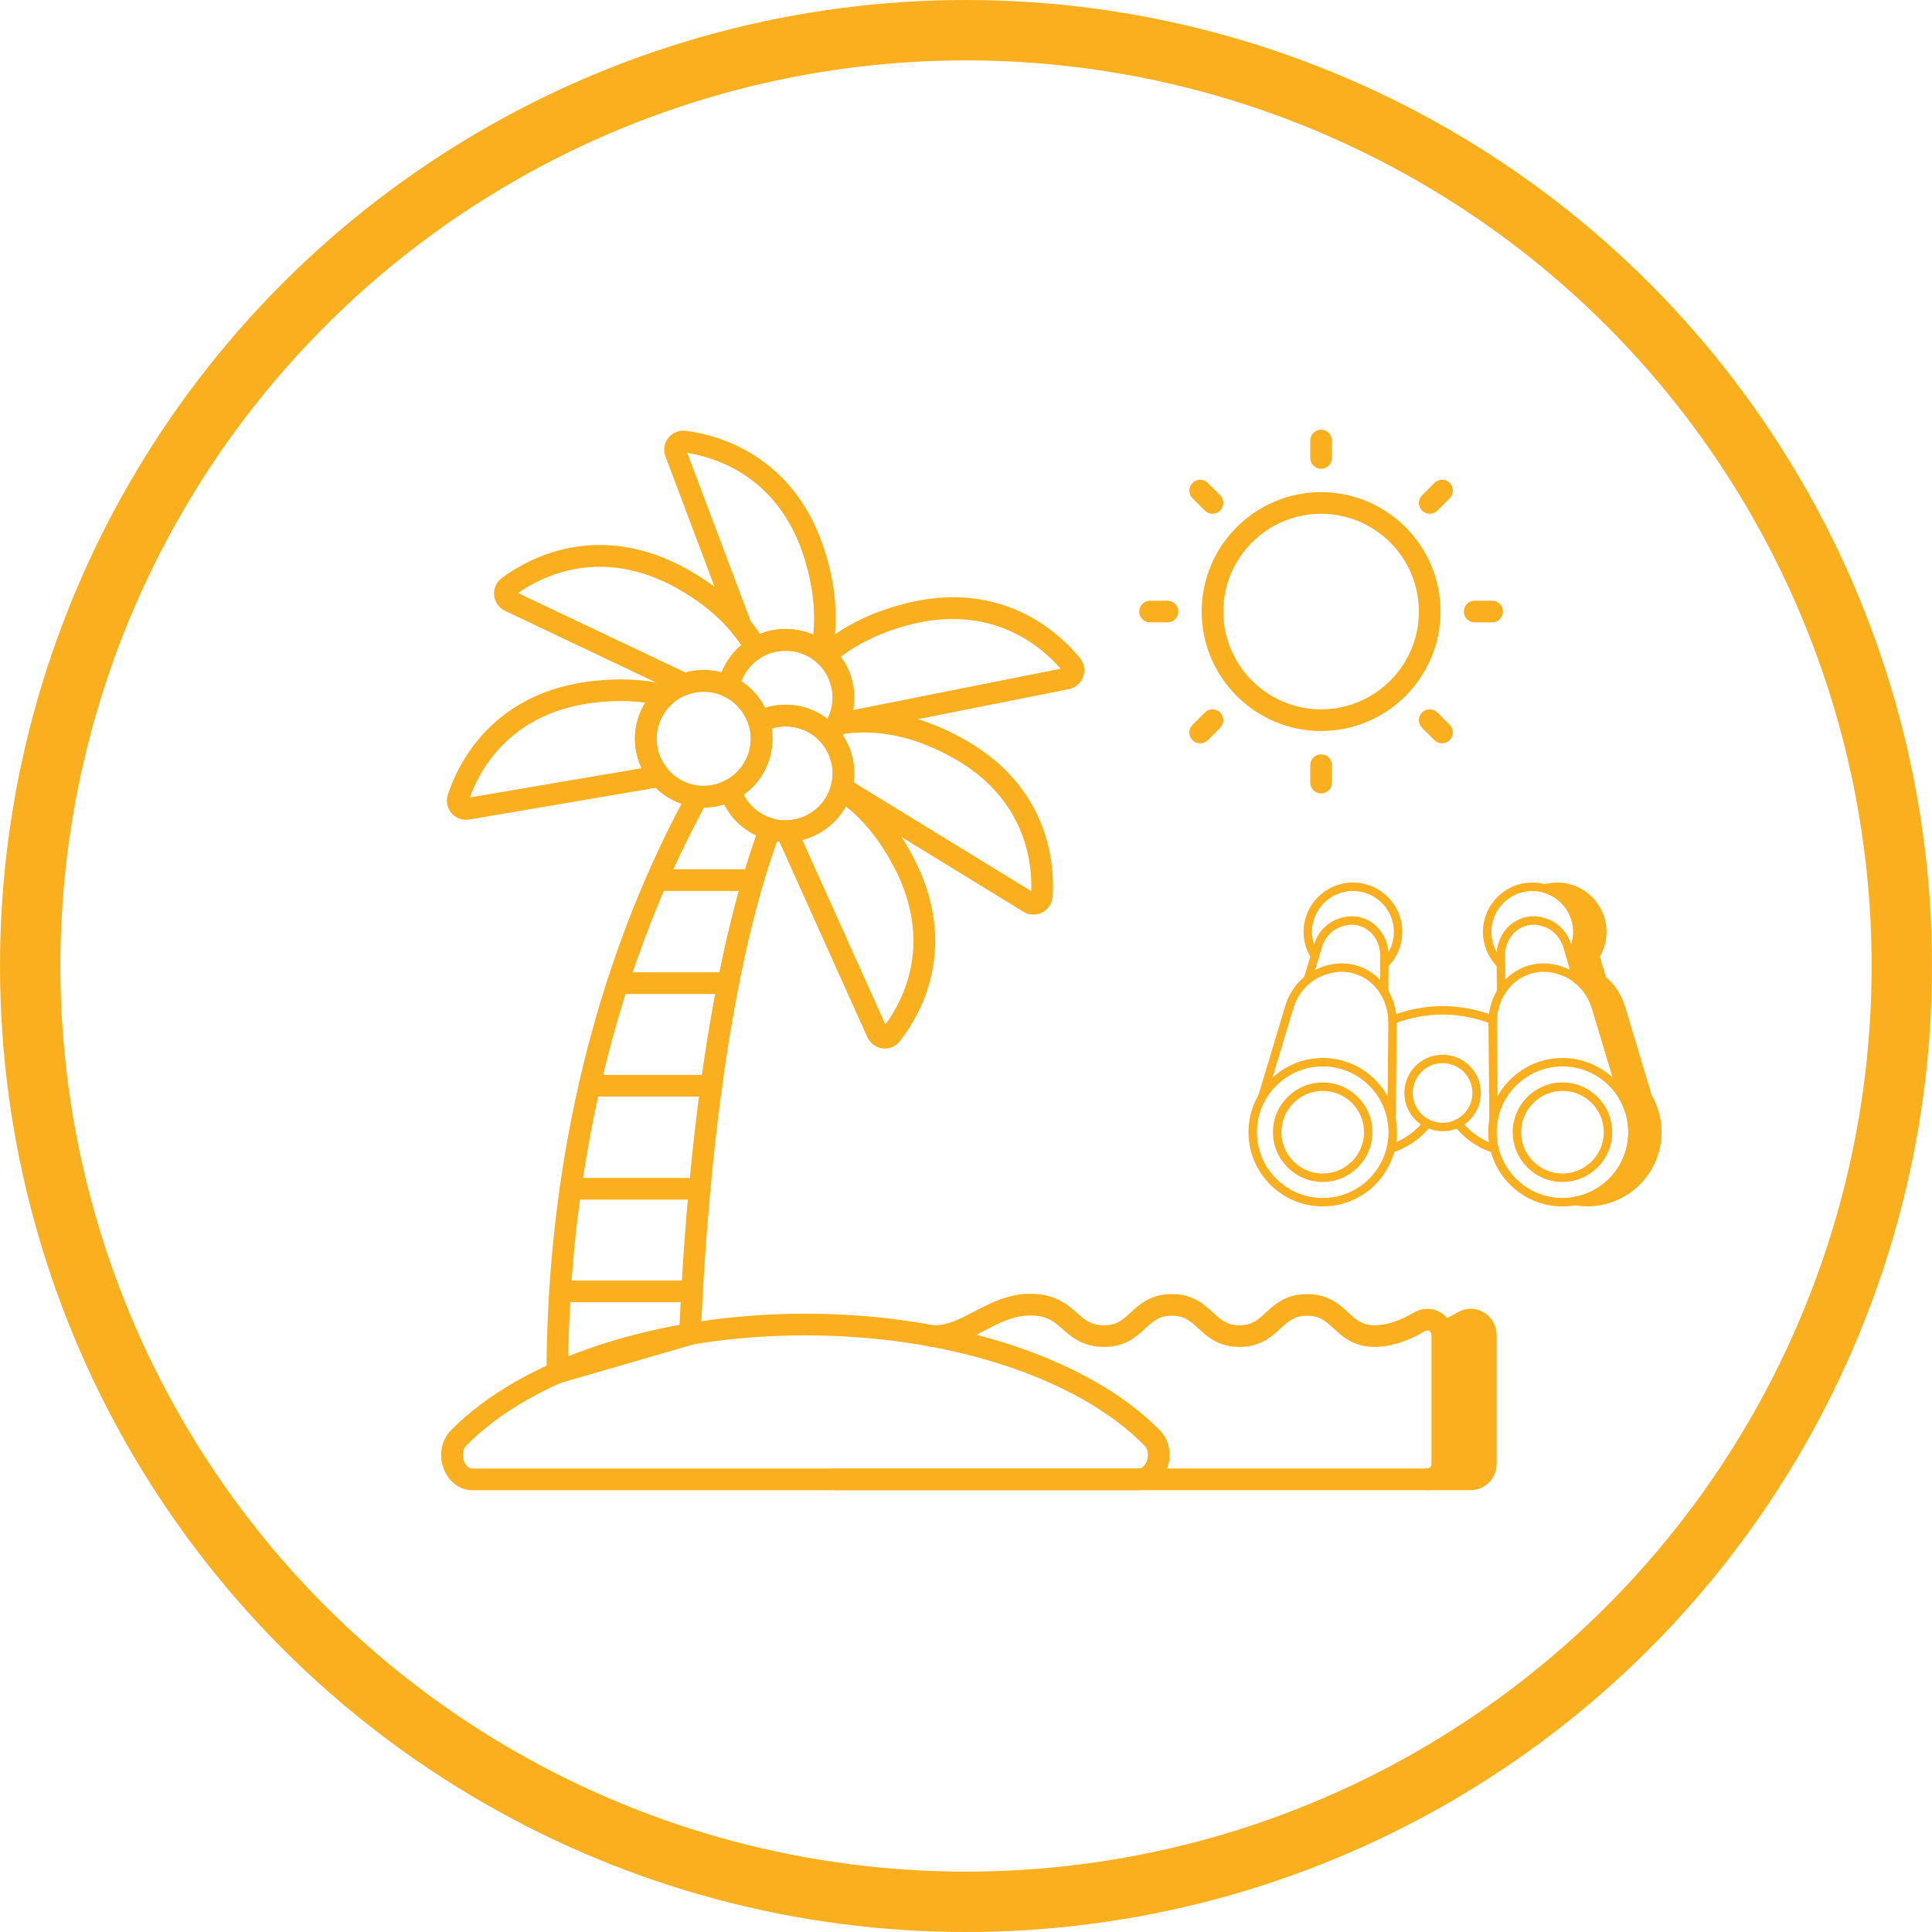 <?xml version="1.0" encoding="UTF-8"?> <svg xmlns="http://www.w3.org/2000/svg" width="160" height="160" viewBox="0 0 160 160" fill="none"><circle cx="80" cy="80" r="77.5" stroke="#FAAF1E" stroke-width="5"></circle><path d="M123.046 110.558V121.241C123.046 121.94 122.472 122.514 121.773 122.514H118.188C118.888 122.514 119.461 121.94 119.461 121.241V110.558C119.461 110.468 119.443 110.379 119.425 110.289C120.053 110.056 120.626 109.769 121.146 109.465C121.988 108.963 123.046 109.572 123.046 110.558Z" fill="#FAAF1E"></path><path d="M121.774 123.41H118.189C117.694 123.41 117.293 123.009 117.293 122.514C117.293 122.019 117.694 121.618 118.189 121.618C118.393 121.618 118.565 121.445 118.565 121.242V110.559C118.481 110.128 118.702 109.604 119.112 109.451C119.637 109.255 120.168 109 120.693 108.692C121.361 108.295 122.169 108.285 122.849 108.671C123.534 109.06 123.943 109.766 123.943 110.559V121.242C123.943 122.437 122.969 123.41 121.774 123.41ZM120.325 121.618H121.774C121.978 121.618 122.15 121.445 122.15 121.242V110.559C122.15 110.364 122.033 110.269 121.963 110.229C121.896 110.193 121.762 110.143 121.606 110.235C121.191 110.478 120.774 110.692 120.358 110.877V121.242C120.358 121.37 120.346 121.495 120.325 121.618Z" fill="#FAAF1E"></path><path d="M118.189 123.411H69.201C68.706 123.411 68.305 123.01 68.305 122.515C68.305 122.019 68.706 121.619 69.201 121.619H118.189C118.393 121.619 118.565 121.446 118.565 121.242V110.559C118.515 110.307 118.398 110.239 118.35 110.216C118.274 110.184 118.155 110.158 118.012 110.241C116.536 111.105 115.135 111.545 113.85 111.545C112.105 111.545 111.186 110.699 110.448 110.021C109.782 109.407 109.3 108.964 108.24 108.964C107.193 108.964 106.714 109.406 106.052 110.017C105.314 110.698 104.396 111.545 102.648 111.545C100.902 111.545 99.983 110.699 99.246 110.021C98.579 109.407 98.097 108.964 97.037 108.964C95.99 108.964 95.511 109.406 94.849 110.017C94.112 110.698 93.194 111.545 91.445 111.545C89.671 111.545 88.745 110.73 88 110.075C87.352 109.506 86.841 109.057 85.772 108.96C84.185 108.812 82.874 109.492 81.486 110.217C80.233 110.87 78.938 111.545 77.446 111.545H77.213C76.717 111.545 76.317 111.144 76.317 110.649C76.317 110.153 76.717 109.752 77.213 109.752H77.446C78.499 109.752 79.547 109.206 80.658 108.628C82.145 107.854 83.831 106.97 85.938 107.176C87.585 107.324 88.472 108.103 89.184 108.729C89.859 109.324 90.347 109.752 91.445 109.752C92.492 109.752 92.971 109.31 93.633 108.699C94.371 108.019 95.289 107.171 97.037 107.171C98.796 107.171 99.718 108.019 100.46 108.701C101.122 109.311 101.601 109.752 102.648 109.752C103.695 109.752 104.174 109.31 104.836 108.699C105.573 108.019 106.492 107.171 108.24 107.171C109.999 107.171 110.921 108.019 111.662 108.701C112.325 109.311 112.804 109.752 113.85 109.752C114.812 109.752 115.908 109.396 117.108 108.692C117.728 108.333 118.448 108.293 119.089 108.584C119.718 108.868 120.172 109.442 120.305 110.118C120.335 110.271 120.358 110.417 120.358 110.559V121.242C120.358 122.438 119.384 123.411 118.189 123.411Z" fill="#FAAF1E"></path><path d="M46.15 114.573C45.957 114.573 45.767 114.511 45.609 114.392C45.384 114.222 45.252 113.955 45.253 113.673C45.362 91.37 51.699 75.183 56.997 65.531C57.172 65.214 57.507 65.039 57.88 65.072C58.009 65.086 58.138 65.085 58.267 65.084C58.882 65.084 59.504 64.932 60.062 64.645C60.301 64.524 60.579 64.515 60.823 64.618C61.069 64.723 61.254 64.931 61.33 65.186C61.706 66.442 62.73 67.438 64.006 67.787C64.248 67.853 64.452 68.018 64.568 68.243C64.682 68.467 64.697 68.729 64.609 68.965C59.878 81.61 58.459 100.431 58.033 110.524C58.017 110.909 57.758 111.24 57.388 111.347L46.4 114.537C46.318 114.562 46.233 114.573 46.15 114.573ZM58.306 66.876C53.26 76.221 47.375 91.538 47.058 112.48L56.27 109.805C56.723 99.693 58.148 81.76 62.623 69.179C61.483 68.642 60.544 67.731 59.977 66.611C59.434 66.782 58.87 66.872 58.306 66.876Z" fill="#FAAF1E"></path><path d="M68.018 54.903C67.817 54.903 67.62 54.836 67.459 54.707C66.253 53.745 64.397 53.627 63.048 54.435C62.841 54.559 62.59 54.595 62.358 54.533C62.124 54.471 61.924 54.317 61.806 54.107C61.48 53.527 61.108 52.989 60.701 52.507C60.634 52.428 60.583 52.34 60.547 52.244L55.116 37.815C54.91 37.309 54.989 36.726 55.337 36.277C55.686 35.826 56.237 35.604 56.808 35.678C59.464 36.022 65.915 37.705 68.374 45.861C69.271 48.805 69.447 51.609 68.894 54.194C68.829 54.498 68.612 54.747 68.319 54.851C68.221 54.886 68.119 54.903 68.018 54.903ZM65.06 52.09C65.852 52.09 66.631 52.254 67.342 52.564C67.549 50.629 67.321 48.555 66.659 46.382C64.601 39.554 59.397 37.903 56.914 37.505L62.171 51.472C62.437 51.796 62.689 52.14 62.927 52.501C63.6 52.23 64.324 52.09 65.06 52.09ZM56.784 37.161L56.788 37.17C56.787 37.166 56.786 37.163 56.784 37.161Z" fill="#FAAF1E"></path><path d="M60.346 57.754C60.212 57.754 60.079 57.724 59.955 57.664C59.061 57.23 57.922 57.165 57.017 57.501C56.792 57.582 56.541 57.572 56.323 57.469L41.822 50.587C41.308 50.33 40.978 49.853 40.922 49.304C40.867 48.758 41.093 48.229 41.528 47.888C43.704 46.272 49.523 42.996 56.965 47.167C59.072 48.351 60.794 49.764 62.084 51.367C62.55 51.919 62.987 52.55 63.368 53.226C63.602 53.644 63.468 54.171 63.064 54.425C62.946 54.499 62.83 54.587 62.712 54.675C61.932 55.245 61.414 56.075 61.226 57.031C61.172 57.303 60.995 57.536 60.746 57.66C60.62 57.722 60.483 57.754 60.346 57.754ZM42.895 49.112L56.77 55.698C57.716 55.43 58.797 55.429 59.758 55.687C60.105 54.802 60.665 54.026 61.392 53.43C61.175 53.105 60.944 52.796 60.701 52.507C59.541 51.066 57.994 49.801 56.089 48.73C49.861 45.241 44.963 47.67 42.895 49.112Z" fill="#FAAF1E"></path><path d="M38.586 67.892C38.131 67.892 37.699 67.699 37.395 67.348C37.029 66.925 36.914 66.352 37.088 65.813C37.926 63.26 40.792 57.238 49.304 56.378C51.462 56.154 53.489 56.268 55.327 56.722C55.653 56.802 55.906 57.058 55.983 57.384C56.061 57.711 55.95 58.054 55.696 58.272C54.858 58.99 54.377 60.049 54.377 61.177C54.377 62.11 54.706 63.002 55.304 63.689C55.517 63.934 55.581 64.274 55.471 64.579C55.363 64.884 55.098 65.106 54.778 65.162L38.861 67.868C38.769 67.884 38.677 67.892 38.586 67.892ZM51.403 58.058C50.781 58.058 50.141 58.092 49.488 58.161C42.363 58.881 39.761 63.678 38.904 66.043L53.136 63.622C52.776 62.868 52.585 62.033 52.585 61.177C52.585 60.103 52.884 59.07 53.434 58.188C52.78 58.101 52.103 58.058 51.403 58.058Z" fill="#FAAF1E"></path><path d="M69.309 60.872C68.981 60.872 68.672 60.691 68.516 60.392C68.359 60.095 68.384 59.74 68.569 59.47C68.739 59.122 68.852 58.747 68.904 58.351C68.935 58.148 68.95 57.959 68.95 57.771C68.936 56.659 68.492 55.653 67.733 54.953C67.547 54.781 67.442 54.538 67.444 54.284C67.447 54.03 67.557 53.79 67.747 53.622C69.591 51.995 71.919 50.797 74.668 50.059C82.898 47.825 87.736 52.421 89.433 54.498C89.787 54.927 89.89 55.501 89.707 56.03C89.521 56.563 89.082 56.953 88.532 57.07C88.528 57.071 88.523 57.072 88.519 57.073L69.472 60.857C69.417 60.867 69.362 60.872 69.309 60.872ZM69.631 54.395C70.329 55.334 70.726 56.491 70.742 57.687C70.742 58.048 70.72 58.327 70.679 58.603C70.67 58.67 70.66 58.736 70.649 58.802L87.834 55.382C86.189 53.482 82.034 49.921 75.135 51.789C72.993 52.364 71.146 53.238 69.631 54.395Z" fill="#FAAF1E"></path><path d="M85.582 75.743C85.299 75.743 85.017 75.667 84.764 75.514L69.234 65.992C68.903 65.789 68.741 65.397 68.831 65.019C68.91 64.69 68.95 64.362 68.95 64.045C68.95 63.102 68.615 62.197 68.005 61.496C67.71 61.158 67.711 60.655 68.006 60.318C68.223 60.07 68.385 59.832 68.499 59.591C68.543 59.499 68.602 59.415 68.675 59.342C68.79 59.227 68.952 59.129 69.109 59.089C69.289 59.044 69.493 59.017 69.696 58.996C72.791 58.551 76.054 59.212 79.353 60.959C86.93 64.919 87.349 71.572 87.177 74.248V74.252C87.138 74.812 86.818 75.3 86.32 75.56C86.087 75.682 85.834 75.743 85.582 75.743ZM70.694 64.785L85.405 73.804C85.492 71.299 84.874 65.867 78.519 62.545C75.558 60.977 72.669 60.386 69.92 60.774C69.91 60.775 69.901 60.776 69.892 60.777C69.865 60.822 69.836 60.867 69.807 60.911C70.414 61.832 70.742 62.921 70.742 64.045C70.742 64.289 70.727 64.537 70.694 64.785Z" fill="#FAAF1E"></path><path d="M73.284 86.835C73.224 86.835 73.164 86.832 73.103 86.825C72.536 86.761 72.058 86.409 71.823 85.883L64.315 69.198C64.191 68.924 64.214 68.605 64.375 68.35C64.537 68.096 64.816 67.94 65.117 67.934C66.823 67.906 68.332 66.76 68.786 65.146C68.864 64.871 69.067 64.651 69.335 64.55C69.601 64.449 69.899 64.481 70.139 64.639C72.295 66.047 74.115 68.13 75.548 70.831C79.589 78.375 76.191 84.094 74.535 86.209C74.232 86.609 73.774 86.835 73.284 86.835ZM66.441 69.555L73.322 84.844C74.809 82.826 77.355 78 73.967 71.673C72.88 69.628 71.564 67.986 70.043 66.778C69.29 68.152 67.973 69.167 66.441 69.555Z" fill="#FAAF1E"></path><path d="M57.302 107.839H46.387C45.891 107.839 45.49 107.438 45.49 106.943C45.49 106.448 45.891 106.047 46.387 106.047H57.302C57.798 106.047 58.199 106.448 58.199 106.943C58.199 107.438 57.798 107.839 57.302 107.839Z" fill="#FAAF1E"></path><path d="M57.947 99.343H47.264C46.769 99.343 46.368 98.942 46.368 98.447C46.368 97.952 46.769 97.551 47.264 97.551H57.947C58.443 97.551 58.844 97.952 58.844 98.447C58.844 98.942 58.443 99.343 57.947 99.343Z" fill="#FAAF1E"></path><path d="M58.915 90.811H48.824C48.329 90.811 47.928 90.41 47.928 89.915C47.928 89.419 48.329 89.019 48.824 89.019H58.915C59.411 89.019 59.812 89.419 59.812 89.915C59.812 90.41 59.411 90.811 58.915 90.811Z" fill="#FAAF1E"></path><path d="M60.314 82.315H51.154C50.659 82.315 50.258 81.914 50.258 81.419C50.258 80.923 50.659 80.522 51.154 80.522H60.314C60.809 80.522 61.21 80.923 61.21 81.419C61.21 81.914 60.809 82.315 60.314 82.315Z" fill="#FAAF1E"></path><path d="M62.357 73.783H54.398C53.903 73.783 53.502 73.382 53.502 72.886C53.502 72.391 53.903 71.99 54.398 71.99H62.357C62.852 71.99 63.253 72.391 63.253 72.886C63.253 73.382 62.852 73.783 62.357 73.783Z" fill="#FAAF1E"></path><path d="M94.257 123.415H39.138C38.118 123.415 37.215 122.771 36.783 121.735C36.299 120.572 36.526 119.277 37.361 118.435C43.218 112.49 54.457 108.796 66.691 108.796C78.933 108.796 90.177 112.49 96.036 118.436C96.869 119.277 97.096 120.572 96.612 121.735C96.18 122.771 95.277 123.415 94.257 123.415ZM66.691 110.588C54.92 110.588 44.17 114.078 38.635 119.695C38.265 120.068 38.27 120.642 38.438 121.045C38.494 121.181 38.711 121.622 39.138 121.622H94.257C94.684 121.622 94.901 121.181 94.957 121.045C95.125 120.642 95.13 120.068 94.762 119.697C89.225 114.078 78.471 110.588 66.691 110.588Z" fill="#FAAF1E"></path><path d="M68.681 61.804C68.413 61.876 68.173 61.689 68.002 61.492C66.865 60.172 64.874 59.769 63.265 60.593C63.026 60.714 62.746 60.723 62.501 60.62C62.256 60.514 62.071 60.304 61.995 60.047C61.697 59.024 60.951 58.154 59.95 57.661C59.588 57.482 59.389 57.083 59.467 56.685C59.986 54.022 62.339 52.089 65.06 52.089C68.194 52.089 70.742 54.638 70.742 57.771C70.742 59.146 70.251 60.468 69.358 61.496C69.187 61.692 68.94 61.804 68.681 61.804ZM65.06 58.362C66.332 58.362 67.549 58.782 68.531 59.537C68.805 58.996 68.95 58.391 68.95 57.771C68.95 55.627 67.205 53.881 65.06 53.881C63.406 53.881 61.952 54.921 61.394 56.427C62.235 56.985 62.913 57.745 63.355 58.627C63.908 58.453 64.485 58.362 65.06 58.362Z" fill="#FAAF1E"></path><path d="M65.06 69.726C62.525 69.726 60.336 68.109 59.613 65.7C59.489 65.286 59.679 64.842 60.064 64.645C61.366 63.979 62.175 62.649 62.175 61.176C62.175 60.786 62.118 60.416 62.006 60.08C61.866 59.659 62.053 59.201 62.446 58.999C63.257 58.582 64.162 58.362 65.06 58.362C68.194 58.362 70.742 60.911 70.742 64.044C70.742 67.177 68.194 69.726 65.06 69.726ZM61.581 65.817C62.23 67.106 63.556 67.934 65.06 67.934C67.205 67.934 68.95 66.189 68.95 64.044C68.95 61.9 67.205 60.155 65.06 60.155C64.671 60.155 64.28 60.215 63.903 60.332C63.946 60.606 63.967 60.888 63.967 61.176C63.967 63.048 63.07 64.761 61.581 65.817Z" fill="#FAAF1E"></path><path d="M58.274 66.872C55.136 66.872 52.584 64.32 52.584 61.182C52.584 58.044 55.136 55.491 58.274 55.491C61.412 55.491 63.965 58.044 63.965 61.182C63.965 64.32 61.412 66.872 58.274 66.872ZM58.274 57.284C56.125 57.284 54.377 59.032 54.377 61.182C54.377 63.331 56.125 65.079 58.274 65.079C60.423 65.079 62.172 63.331 62.172 61.182C62.172 59.032 60.423 57.284 58.274 57.284Z" fill="#FAAF1E"></path><path d="M109.406 60.538C103.953 60.538 99.516 56.101 99.516 50.648C99.516 45.194 103.953 40.758 109.406 40.758C114.86 40.758 119.297 45.194 119.297 50.648C119.297 56.101 114.86 60.538 109.406 60.538ZM109.406 42.55C104.941 42.55 101.309 46.182 101.309 50.648C101.309 55.113 104.941 58.745 109.406 58.745C113.871 58.745 117.504 55.113 117.504 50.648C117.504 46.182 113.871 42.55 109.406 42.55Z" fill="#FAAF1E"></path><path d="M109.406 38.824C108.911 38.824 108.51 38.423 108.51 37.928V36.481C108.51 35.986 108.911 35.585 109.406 35.585C109.901 35.585 110.302 35.986 110.302 36.481V37.928C110.302 38.423 109.901 38.824 109.406 38.824Z" fill="#FAAF1E"></path><path d="M109.406 65.709C108.911 65.709 108.51 65.308 108.51 64.813V63.367C108.51 62.872 108.911 62.471 109.406 62.471C109.901 62.471 110.302 62.872 110.302 63.367V64.813C110.302 65.308 109.901 65.709 109.406 65.709Z" fill="#FAAF1E"></path><path d="M96.687 51.543H95.241C94.745 51.543 94.344 51.143 94.344 50.647C94.344 50.152 94.745 49.751 95.241 49.751H96.687C97.183 49.751 97.584 50.152 97.584 50.647C97.584 51.143 97.183 51.543 96.687 51.543Z" fill="#FAAF1E"></path><path d="M123.572 51.543H122.126C121.63 51.543 121.229 51.143 121.229 50.647C121.229 50.152 121.63 49.751 122.126 49.751H123.572C124.068 49.751 124.469 50.152 124.469 50.647C124.469 51.143 124.068 51.543 123.572 51.543Z" fill="#FAAF1E"></path><path d="M100.412 42.55C100.183 42.55 99.954 42.462 99.779 42.287L98.756 41.264C98.406 40.914 98.406 40.346 98.756 39.997C99.106 39.647 99.674 39.647 100.024 39.997L101.046 41.02C101.396 41.37 101.396 41.938 101.046 42.287C100.871 42.462 100.642 42.55 100.412 42.55Z" fill="#FAAF1E"></path><path d="M119.423 61.561C119.194 61.561 118.964 61.473 118.789 61.298L117.767 60.275C117.417 59.925 117.417 59.357 117.767 59.008C118.117 58.658 118.684 58.658 119.034 59.008L120.057 60.031C120.407 60.381 120.407 60.949 120.057 61.298C119.882 61.473 119.652 61.561 119.423 61.561Z" fill="#FAAF1E"></path><path d="M99.39 61.561C99.161 61.561 98.931 61.473 98.756 61.298C98.406 60.949 98.406 60.381 98.756 60.031L99.779 59.008C100.129 58.658 100.696 58.658 101.046 59.008C101.396 59.357 101.396 59.925 101.046 60.275L100.024 61.298C99.849 61.473 99.619 61.561 99.39 61.561Z" fill="#FAAF1E"></path><path d="M118.401 42.55C118.171 42.55 117.942 42.462 117.767 42.287C117.417 41.938 117.417 41.37 117.767 41.02L118.789 39.997C119.139 39.647 119.707 39.647 120.057 39.997C120.407 40.346 120.407 40.914 120.057 41.264L119.034 42.287C118.859 42.462 118.63 42.55 118.401 42.55Z" fill="#FAAF1E"></path><path d="M115.168 95.485C115.02 95.485 114.884 95.391 114.835 95.244C114.776 95.061 114.876 94.864 115.06 94.804C115.729 94.587 116.99 94.04 117.919 92.817C118.036 92.663 118.255 92.633 118.408 92.75C118.562 92.867 118.592 93.085 118.475 93.239C117.483 94.545 116.187 95.172 115.275 95.468C115.239 95.48 115.203 95.485 115.168 95.485Z" fill="#FAAF1E"></path><path d="M123.768 95.493C123.732 95.493 123.696 95.487 123.66 95.476C122.747 95.179 121.451 94.551 120.46 93.239C120.344 93.085 120.374 92.866 120.528 92.75C120.682 92.633 120.901 92.663 121.017 92.818C121.898 93.985 123.058 94.546 123.876 94.812C124.059 94.871 124.16 95.068 124.1 95.251C124.052 95.399 123.915 95.493 123.768 95.493Z" fill="#FAAF1E"></path><path d="M123.622 84.812C123.58 84.812 123.538 84.804 123.497 84.788C120.827 83.764 118.116 83.764 115.439 84.788C115.26 84.858 115.057 84.768 114.988 84.587C114.919 84.407 115.009 84.206 115.189 84.137C118.033 83.048 120.912 83.049 123.747 84.137C123.927 84.206 124.017 84.408 123.947 84.588C123.894 84.726 123.762 84.812 123.622 84.812Z" fill="#FAAF1E"></path><path d="M114.644 80.204C114.552 80.204 114.461 80.168 114.392 80.097C114.259 79.958 114.263 79.737 114.402 79.603C115.067 78.965 115.433 78.102 115.433 77.174C115.433 75.307 113.911 73.788 112.04 73.788C110.173 73.788 108.654 75.307 108.654 77.174C108.654 77.817 108.838 78.445 109.185 78.99C109.289 79.152 109.242 79.368 109.079 79.472C108.916 79.575 108.701 79.527 108.597 79.365C108.178 78.708 107.956 77.95 107.956 77.174C107.956 74.922 109.788 73.09 112.04 73.09C114.296 73.09 116.131 74.922 116.131 77.174C116.131 78.294 115.689 79.335 114.886 80.106C114.818 80.171 114.731 80.204 114.644 80.204Z" fill="#FAAF1E"></path><path d="M114.63 82.5C114.629 82.5 114.628 82.5 114.628 82.5C114.435 82.499 114.28 82.341 114.281 82.149L114.302 79.175C114.314 78.167 113.789 77.247 112.964 76.829C112.303 76.498 111.619 76.496 110.875 76.823C110.208 77.112 109.696 77.712 109.47 78.468L108.639 81.225C108.584 81.41 108.39 81.514 108.204 81.459C108.02 81.403 107.915 81.209 107.971 81.024L108.802 78.267C109.087 77.314 109.741 76.554 110.595 76.183C111.527 75.774 112.43 75.781 113.278 76.205C114.341 76.744 115.016 77.912 115 79.182L114.979 82.153C114.978 82.345 114.822 82.5 114.63 82.5Z" fill="#FAAF1E"></path><path d="M115.251 93.105C115.058 93.105 114.899 92.949 114.899 92.756C114.899 92.737 114.9 92.72 114.903 92.702L114.972 84.696C114.986 83.057 114.129 81.561 112.79 80.885C111.712 80.347 110.597 80.342 109.38 80.873C108.291 81.348 107.459 82.321 107.097 83.542L104.877 90.922C104.821 91.107 104.626 91.21 104.442 91.156C104.257 91.101 104.152 90.906 104.208 90.721L106.428 83.342C106.848 81.925 107.823 80.791 109.101 80.233C110.498 79.623 111.844 79.632 113.104 80.261C114.679 81.056 115.686 82.799 115.67 84.702L115.6 92.759C115.599 92.95 115.443 93.105 115.251 93.105Z" fill="#FAAF1E"></path><path d="M109.541 99.91C106.152 99.91 103.395 97.153 103.395 93.764C103.395 90.375 106.152 87.618 109.541 87.618C112.93 87.618 115.687 90.375 115.687 93.764C115.687 97.153 112.93 99.91 109.541 99.91ZM109.541 88.316C106.537 88.316 104.093 90.76 104.093 93.764C104.093 96.768 106.537 99.212 109.541 99.212C112.546 99.212 114.989 96.768 114.989 93.764C114.989 90.76 112.546 88.316 109.541 88.316Z" fill="#FAAF1E"></path><path d="M109.541 97.884C107.27 97.884 105.422 96.036 105.422 93.764C105.422 91.493 107.27 89.644 109.541 89.644C111.813 89.644 113.661 91.493 113.661 93.764C113.661 96.036 111.813 97.884 109.541 97.884ZM109.541 90.343C107.655 90.343 106.12 91.878 106.12 93.764C106.12 95.651 107.655 97.186 109.541 97.186C111.428 97.186 112.963 95.651 112.963 93.764C112.963 91.878 111.428 90.343 109.541 90.343Z" fill="#FAAF1E"></path><path d="M137.256 93.761C137.256 96.966 134.659 99.556 131.454 99.556C131.112 99.556 130.777 99.528 130.449 99.465C133.151 98.976 135.196 96.61 135.196 93.761C135.196 92.7 134.917 91.702 134.408 90.85C134.408 90.843 134.408 90.836 134.401 90.829C134.401 90.829 134.401 90.829 134.401 90.823L132.181 83.443C131.901 82.522 131.364 81.698 130.631 81.119L130.051 79.178C130.421 78.599 130.638 77.914 130.638 77.174C130.638 75.471 129.493 74.033 127.929 73.586C128.257 73.488 128.599 73.439 128.962 73.439C131.022 73.439 132.697 75.115 132.697 77.174C132.697 77.914 132.481 78.591 132.111 79.171L132.697 81.126C133.43 81.705 133.968 82.536 134.24 83.45L136.467 90.85C136.97 91.709 137.256 92.7 137.256 93.761Z" fill="#FAAF1E"></path><path d="M131.455 99.904C131.08 99.904 130.72 99.872 130.384 99.808C130.219 99.776 130.1 99.631 130.1 99.463C130.101 99.295 130.222 99.151 130.387 99.121C132.971 98.653 134.847 96.399 134.847 93.761C134.847 92.782 134.592 91.837 134.108 91.029C134.094 91.005 134.083 90.98 134.075 90.954C134.067 90.934 134.061 90.914 134.057 90.893L131.846 83.543C131.584 82.679 131.076 81.915 130.414 81.392C130.358 81.348 130.317 81.287 130.296 81.218L129.717 79.277C129.688 79.18 129.702 79.075 129.757 78.99C130.105 78.445 130.289 77.817 130.289 77.174C130.289 75.672 129.279 74.334 127.833 73.921C127.684 73.879 127.581 73.743 127.58 73.587C127.579 73.432 127.681 73.295 127.829 73.251C128.194 73.143 128.565 73.09 128.962 73.09C131.214 73.09 133.046 74.922 133.046 77.174C133.046 77.892 132.854 78.596 132.49 79.219L133 80.922C133.731 81.53 134.288 82.388 134.574 83.35L136.789 90.71C137.323 91.636 137.605 92.691 137.605 93.761C137.605 97.148 134.846 99.904 131.455 99.904ZM134.732 90.712C135.264 91.62 135.545 92.673 135.545 93.761C135.545 96.036 134.308 98.058 132.422 99.121C134.968 98.663 136.907 96.434 136.907 93.761C136.907 92.8 136.65 91.854 136.165 91.026C136.151 91.002 136.141 90.977 136.132 90.95L133.905 83.551C133.648 82.686 133.143 81.922 132.481 81.399C132.424 81.355 132.383 81.294 132.363 81.225L131.776 79.271C131.747 79.174 131.762 79.068 131.817 78.983C132.169 78.43 132.348 77.822 132.348 77.174C132.348 75.384 130.951 73.913 129.19 73.796C130.288 74.542 130.987 75.801 130.987 77.174C130.987 77.897 130.795 78.603 130.43 79.227L130.934 80.915C131.664 81.522 132.223 82.379 132.515 83.342L134.732 90.712Z" fill="#FAAF1E"></path><path d="M124.292 80.204C124.203 80.204 124.115 80.171 124.047 80.104C123.25 79.323 122.812 78.282 122.812 77.174C122.812 74.922 124.644 73.09 126.896 73.09C129.152 73.09 130.987 74.922 130.987 77.174C130.987 77.951 130.765 78.709 130.345 79.365C130.241 79.528 130.026 79.575 129.863 79.472C129.701 79.368 129.653 79.152 129.757 78.99C130.105 78.445 130.289 77.817 130.289 77.174C130.289 75.307 128.767 73.788 126.896 73.788C125.029 73.788 123.51 75.307 123.51 77.174C123.51 78.094 123.874 78.957 124.536 79.606C124.674 79.74 124.676 79.962 124.541 80.099C124.473 80.169 124.382 80.204 124.292 80.204Z" fill="#FAAF1E"></path><path d="M124.313 82.501C124.122 82.501 123.966 82.347 123.964 82.155L123.936 79.181C123.928 77.908 124.603 76.741 125.656 76.207C126.508 75.781 127.413 75.774 128.349 76.184C129.194 76.555 129.848 77.313 130.14 78.265L130.965 81.018C131.02 81.203 130.916 81.397 130.731 81.453C130.545 81.506 130.351 81.403 130.296 81.219L129.472 78.468C129.24 77.713 128.728 77.112 128.068 76.824C127.322 76.496 126.635 76.498 125.97 76.83C125.152 77.245 124.628 78.166 124.634 79.175L124.662 82.148C124.664 82.341 124.509 82.499 124.316 82.501C124.315 82.501 124.314 82.501 124.313 82.501Z" fill="#FAAF1E"></path><path d="M123.691 93.105C123.5 93.105 123.344 92.951 123.342 92.76L123.266 84.703C123.25 82.802 124.26 81.059 125.838 80.262C127.09 79.632 128.437 79.623 129.841 80.233C131.111 80.787 132.085 81.92 132.515 83.342L134.735 90.722C134.79 90.907 134.686 91.101 134.501 91.157C134.315 91.211 134.122 91.107 134.066 90.923L131.846 83.544C131.476 82.319 130.643 81.345 129.562 80.873C128.341 80.342 127.226 80.346 126.152 80.886C124.81 81.564 123.951 83.06 123.964 84.697L124.04 92.753C124.042 92.946 123.887 93.103 123.695 93.105C123.693 93.105 123.692 93.105 123.691 93.105Z" fill="#FAAF1E"></path><path d="M129.396 99.91C126.007 99.91 123.25 97.153 123.25 93.764C123.25 90.375 126.007 87.618 129.396 87.618C132.785 87.618 135.542 90.375 135.542 93.764C135.542 97.153 132.785 99.91 129.396 99.91ZM129.396 88.316C126.392 88.316 123.948 90.76 123.948 93.764C123.948 96.768 126.392 99.212 129.396 99.212C132.4 99.212 134.844 96.768 134.844 93.764C134.844 90.76 132.4 88.316 129.396 88.316Z" fill="#FAAF1E"></path><path d="M129.396 97.884C127.125 97.884 125.276 96.036 125.276 93.764C125.276 91.493 127.125 89.644 129.396 89.644C131.668 89.644 133.516 91.493 133.516 93.764C133.516 96.036 131.668 97.884 129.396 97.884ZM129.396 90.343C127.51 90.343 125.975 91.878 125.975 93.764C125.975 95.651 127.51 97.186 129.396 97.186C131.283 97.186 132.818 95.651 132.818 93.764C132.818 91.878 131.283 90.343 129.396 90.343Z" fill="#FAAF1E"></path><path d="M119.469 93.685C117.722 93.685 116.3 92.263 116.3 90.516C116.3 88.769 117.722 87.348 119.469 87.348C121.216 87.348 122.637 88.769 122.637 90.516C122.637 92.263 121.216 93.685 119.469 93.685ZM119.469 88.046C118.107 88.046 116.998 89.154 116.998 90.516C116.998 91.879 118.107 92.987 119.469 92.987C120.831 92.987 121.939 91.879 121.939 90.516C121.939 89.154 120.831 88.046 119.469 88.046Z" fill="#FAAF1E"></path></svg> 